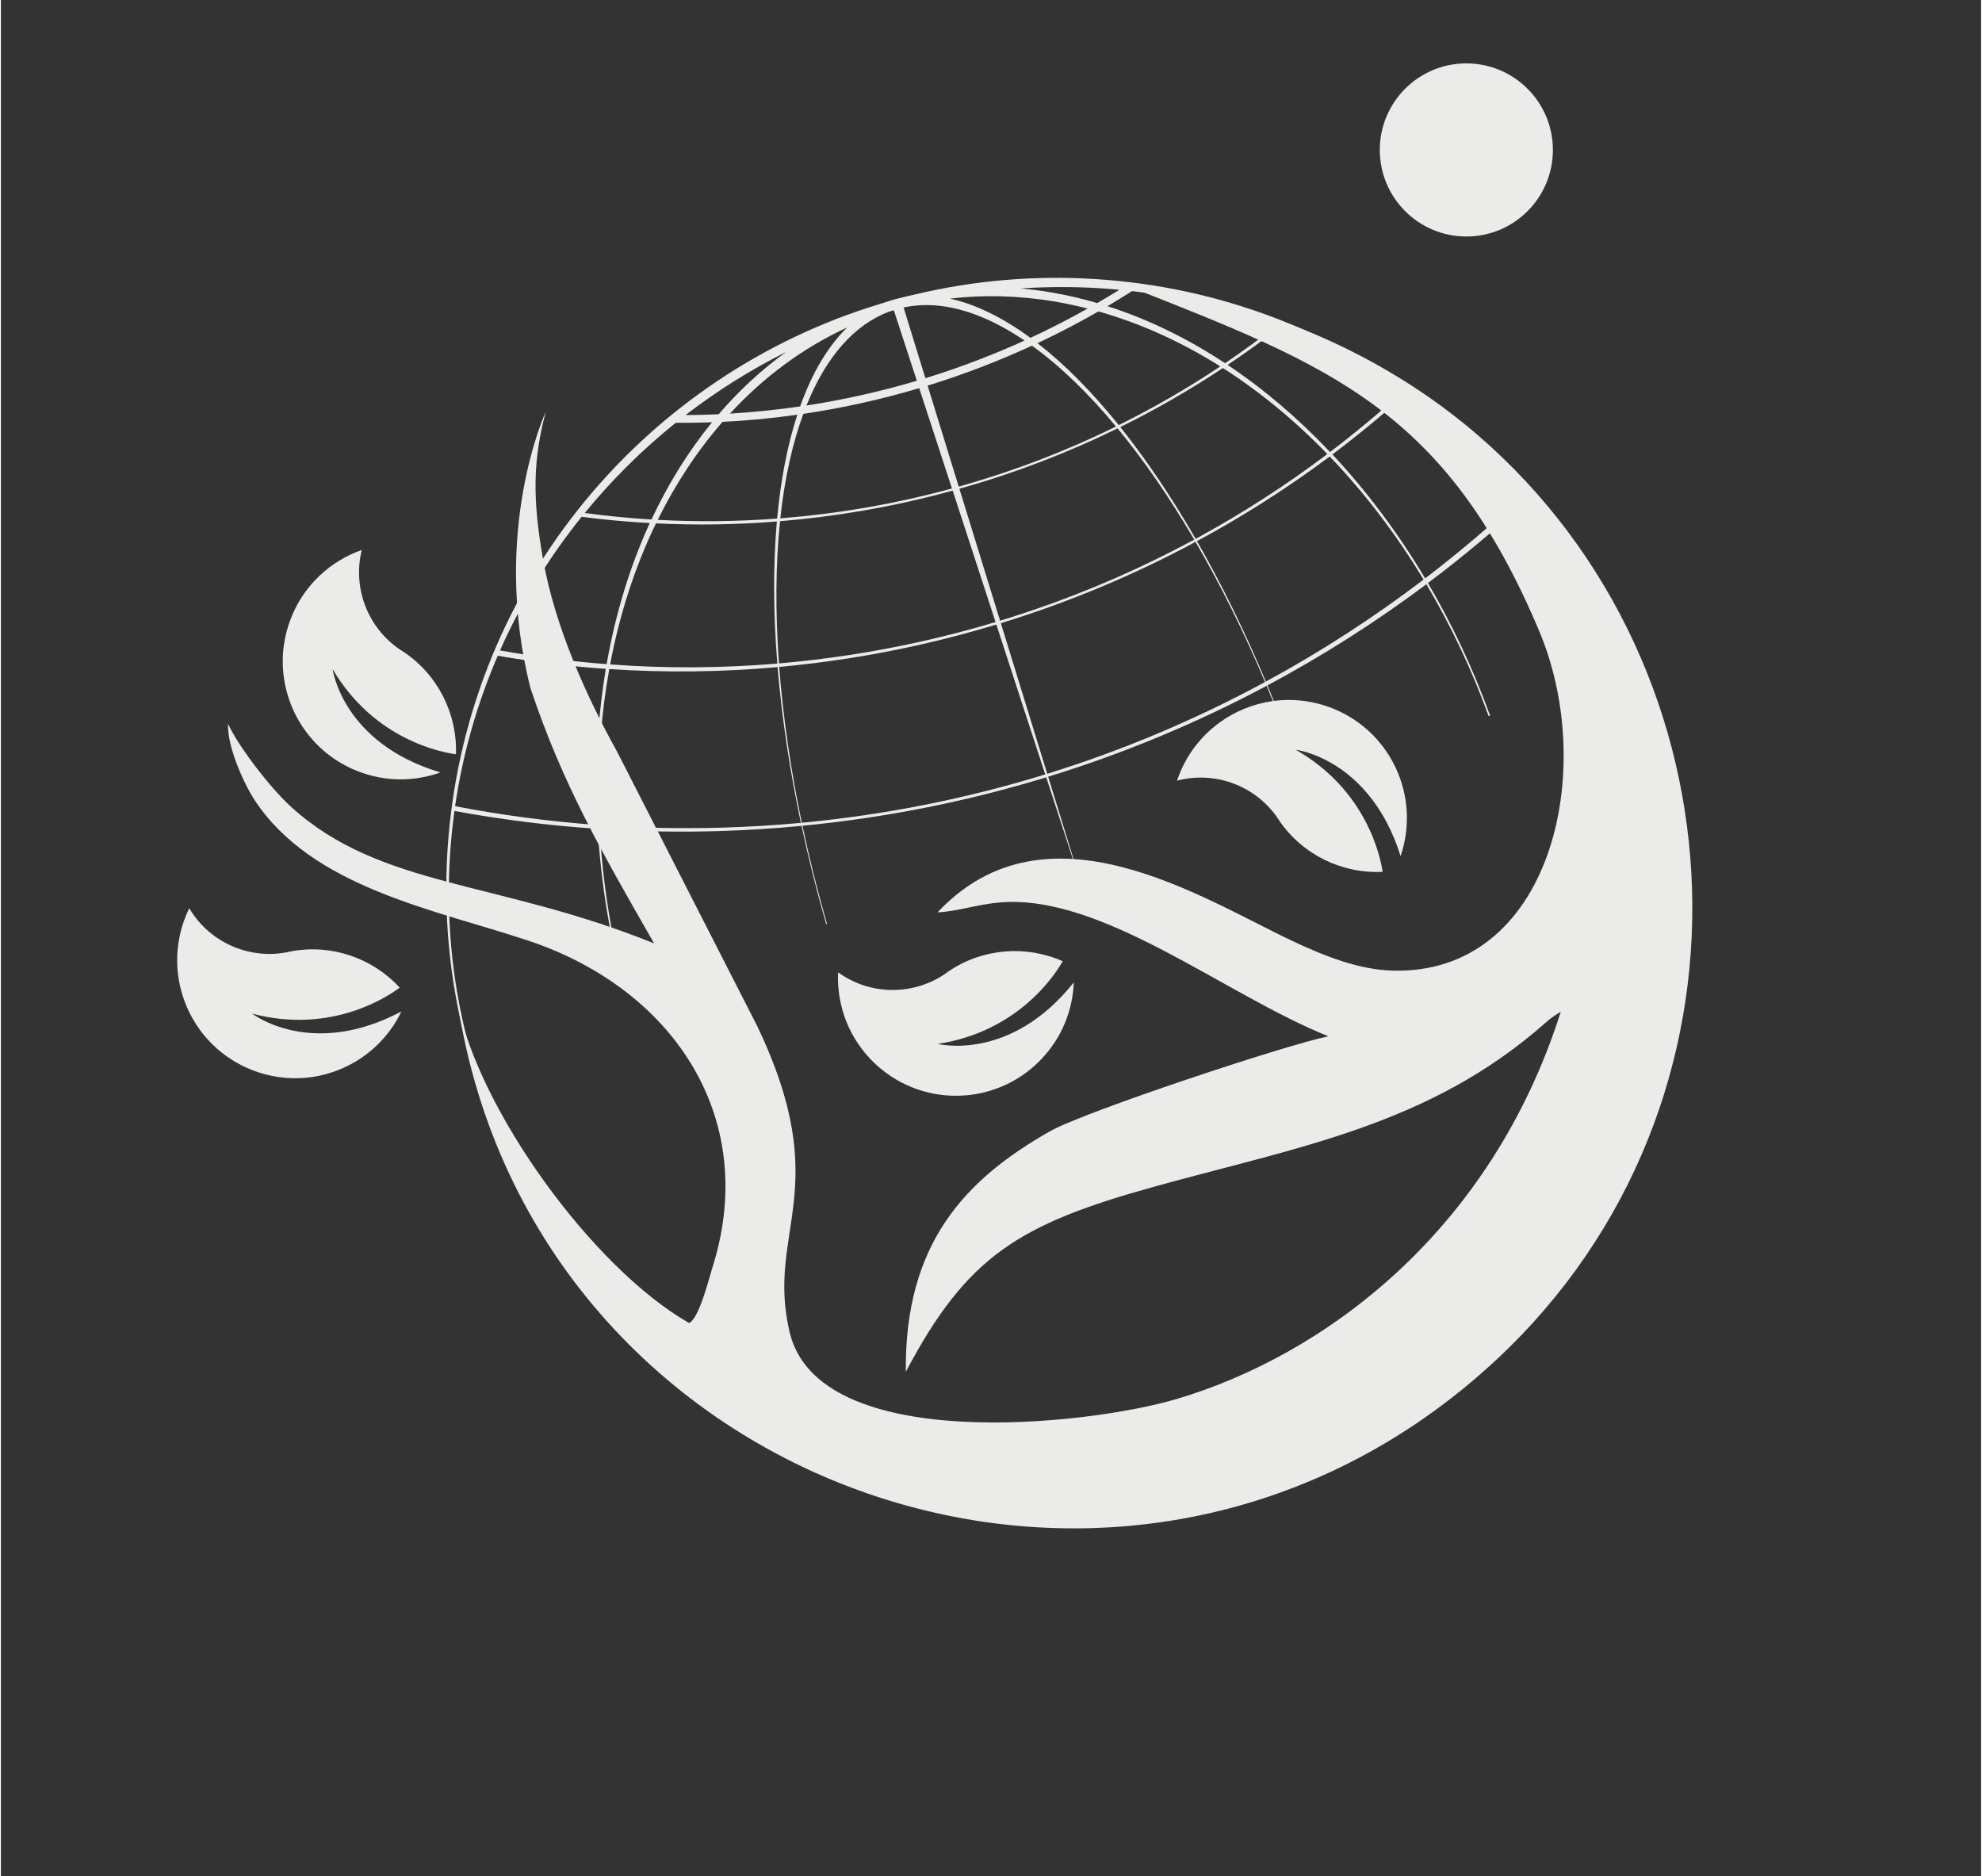 <?xml version="1.0" encoding="UTF-8" standalone="no"?><svg xmlns="http://www.w3.org/2000/svg" xmlns:xlink="http://www.w3.org/1999/xlink" fill="#ebebea" height="797" version="1" viewBox="0 0 841.5 797.25" width="842"><rect x="0" y="0" width="841.5" height="797.25" fill="#333333" stroke="none"/><defs><clipPath id="a"><path d="M 585.973 26.934 L 659.531 26.934 L 659.531 100.492 L 585.973 100.492 Z M 585.973 26.934"/></clipPath><clipPath id="b"><path d="M 622.75 26.934 C 602.438 26.934 585.973 43.402 585.973 63.715 C 585.973 84.027 602.438 100.492 622.75 100.492 C 643.062 100.492 659.531 84.027 659.531 63.715 C 659.531 43.402 643.062 26.934 622.75 26.934 Z M 622.75 26.934"/></clipPath><clipPath id="c"><path d="M 189 118 L 692 118 L 692 441 L 189 441 Z M 189 118"/></clipPath><clipPath id="d"><path d="M 194.242 111.199 L 695.383 122.875 L 687.703 452.477 L 186.562 440.797 Z M 194.242 111.199"/></clipPath><clipPath id="e"><path d="M 194.242 111.199 L 695.383 122.875 L 687.703 452.477 L 186.562 440.797 Z M 194.242 111.199"/></clipPath><clipPath id="f"><path d="M 96 121 L 719 121 L 719 650 L 96 650 Z M 96 121"/></clipPath><clipPath id="g"><path d="M 616.891 795.77 L 0.059 540.355 L 223.941 -0.328 L 840.773 255.09 Z M 616.891 795.77"/></clipPath><clipPath id="h"><path d="M 616.891 795.77 L 0.059 540.355 L 223.941 -0.328 L 840.773 255.09 Z M 616.891 795.77"/></clipPath><clipPath id="i"><path d="M 499 297 L 598 297 L 598 371 L 499 371 Z M 499 297"/></clipPath><clipPath id="j"><path d="M 616.891 795.77 L 0.059 540.355 L 223.941 -0.328 L 840.773 255.09 Z M 616.891 795.77"/></clipPath><clipPath id="k"><path d="M 616.891 795.77 L 0.059 540.355 L 223.941 -0.328 L 840.773 255.09 Z M 616.891 795.77"/></clipPath><clipPath id="l"><path d="M 355 404 L 456 404 L 456 466 L 355 466 Z M 355 404"/></clipPath><clipPath id="m"><path d="M 616.891 795.77 L 0.059 540.355 L 223.941 -0.328 L 840.773 255.09 Z M 616.891 795.77"/></clipPath><clipPath id="n"><path d="M 616.891 795.77 L 0.059 540.355 L 223.941 -0.328 L 840.773 255.09 Z M 616.891 795.77"/></clipPath><clipPath id="o"><path d="M 119 233 L 194 233 L 194 332 L 119 332 Z M 119 233"/></clipPath><clipPath id="p"><path d="M 616.891 795.77 L 0.059 540.355 L 223.941 -0.328 L 840.773 255.09 Z M 616.891 795.77"/></clipPath><clipPath id="q"><path d="M 616.891 795.77 L 0.059 540.355 L 223.941 -0.328 L 840.773 255.09 Z M 616.891 795.77"/></clipPath><clipPath id="r"><path d="M 74 385 L 171 385 L 171 459 L 74 459 Z M 74 385"/></clipPath><clipPath id="s"><path d="M 616.891 795.77 L 0.059 540.355 L 223.941 -0.328 L 840.773 255.09 Z M 616.891 795.77"/></clipPath><clipPath id="t"><path d="M 616.891 795.77 L 0.059 540.355 L 223.941 -0.328 L 840.773 255.09 Z M 616.891 795.77"/></clipPath></defs><g clip-path="url(#a)"><g clip-path="url(#b)"><path d="M 585.973 26.934 L 659.531 26.934 L 659.531 100.492 L 585.973 100.492 Z M 585.973 26.934"/></g></g><g clip-path="url(#c)"><g clip-path="url(#d)"><g clip-path="url(#e)"><path d="M 368.988 130.578 C 270.543 162.414 196.68 251.773 189.785 361.289 C 188.055 388.789 190.688 415.559 197.062 440.922 L 197.891 440.66 C 191.602 415.668 189.082 389.258 190.93 362.117 C 191.332 356.207 191.949 350.363 192.746 344.578 C 212.688 348.266 233.008 350.801 253.641 352.172 C 254.992 375.203 258.766 397.875 264.598 419.719 L 265.195 419.531 C 259.379 397.781 255.703 375.199 254.496 352.234 C 271.418 353.332 288.555 353.641 305.852 353.102 C 317.422 352.742 328.879 352.004 340.242 350.914 C 343.242 364.965 346.742 378.926 350.707 392.68 L 351.051 392.574 C 347.094 378.848 343.598 364.898 340.633 350.867 C 376.359 347.422 411.004 340.441 444.219 330.285 L 460.434 379.996 L 445.047 330.027 C 477.461 320.059 508.52 307.078 537.895 291.402 C 543.039 303.711 547.855 316.406 552.273 329.391 L 552.617 329.281 C 548.191 316.277 543.371 303.559 538.242 291.219 C 561.891 278.578 584.457 264.199 605.762 248.25 C 616.156 265.746 625.074 284.559 632.219 304.285 L 632.863 304.086 C 625.68 284.27 616.785 265.359 606.434 247.738 C 620.852 236.906 634.703 225.355 647.918 213.145 C 666.055 234.719 680.598 259.281 690.695 285.926 L 691.547 285.66 C 656.516 193.324 570.07 125.184 465.094 118.578 C 438.684 116.918 412.953 119.27 388.484 125.109 C 386.391 125.555 384.316 126.047 382.254 126.586 C 380.66 126.93 379.094 127.367 377.562 127.883 C 377.438 127.922 377.324 127.98 377.199 128.02 C 376.109 128.348 375.012 128.668 373.93 129.023 C 373.715 129.094 373.508 129.176 373.293 129.246 C 371.855 129.684 370.414 130.113 368.988 130.574 Z M 377.582 132.375 C 378.207 132.191 378.832 132.016 379.457 131.836 L 389.242 161.793 C 373.672 166.41 358.008 169.895 342.34 172.305 C 350.586 151.738 362.586 137.938 377.582 132.375 Z M 383.617 130.684 C 383.996 130.582 384.383 130.496 384.766 130.398 C 395.559 128.387 407.676 130.258 420.914 136.547 C 425.605 138.777 430.309 141.516 435.012 144.695 C 422.051 150.586 408.609 155.766 394.707 160.129 C 394.09 160.324 393.477 160.496 392.859 160.684 Z M 359.633 139.148 C 351.457 147.121 344.715 158.441 339.637 172.699 C 329.691 174.148 319.73 175.156 309.812 175.75 C 324.266 160.078 341.062 147.676 359.633 139.148 Z M 403.281 126.879 C 417.535 125.195 432.422 125.543 447.762 128.117 C 452.488 128.91 457.176 129.914 461.828 131.098 C 453.938 135.531 445.836 139.699 437.531 143.551 C 431.648 139.23 425.746 135.621 419.883 132.777 C 414.133 129.992 408.594 128.039 403.281 126.879 Z M 333.77 149.516 C 323.363 157 313.723 165.879 305.023 176.016 C 300.316 176.234 295.629 176.344 290.941 176.371 C 304.27 166.105 318.613 157.094 333.77 149.516 Z M 433.289 122.559 C 444.031 121.852 454.926 121.77 465.941 122.406 C 469.082 122.59 472.207 122.836 475.312 123.129 C 472.219 125.055 469.086 126.941 465.922 128.777 C 459.629 126.938 453.25 125.441 446.82 124.32 C 442.27 123.527 437.754 122.961 433.289 122.559 Z M 286.766 179.652 C 291.898 179.688 297.047 179.617 302.203 179.426 C 292.273 191.594 283.621 205.441 276.461 220.742 C 266.938 220.16 257.473 219.238 248.094 217.98 C 259.609 203.898 272.582 191.043 286.766 179.652 Z M 480.684 123.688 C 502.133 126.133 522.688 131.145 542.07 138.398 C 534.988 143.938 527.703 149.266 520.227 154.324 C 504.367 143.863 487.609 135.645 470.246 130.094 C 473.766 128.012 477.25 125.879 480.684 123.688 Z M 306.664 179.262 C 306.668 179.254 306.684 179.258 306.688 179.254 C 317.246 178.73 327.836 177.723 338.441 176.227 C 334.305 188.891 331.402 203.684 329.863 220.336 C 312.809 221.621 295.871 221.789 279.129 220.887 C 286.805 205.371 296.051 191.406 306.664 179.262 Z M 466.422 132.328 C 484.422 137.418 501.789 145.344 518.203 155.691 C 504.449 164.871 490.043 173.191 475.047 180.633 C 463.777 166.645 452.18 154.867 440.508 145.82 C 449.383 141.652 458.031 137.152 466.422 132.328 Z M 340.992 175.852 C 357.422 173.414 373.871 169.793 390.242 164.934 L 404.156 207.559 C 392.043 210.855 379.668 213.617 367.039 215.781 C 355.062 217.832 343.109 219.297 331.215 220.234 C 333.047 203.328 336.375 188.438 340.992 175.852 Z M 438.16 146.883 C 450.219 155.562 462.219 167.207 473.867 181.227 C 452.707 191.633 430.383 200.215 407.035 206.758 L 393.809 163.84 C 394.418 163.652 395.027 163.48 395.633 163.293 C 410.34 158.672 424.52 153.164 438.16 146.883 Z M 246.777 219.602 C 256.348 220.836 266.012 221.715 275.738 222.25 C 267.43 240.371 261.223 260.484 257.414 282.199 C 242.152 281.02 227.031 279.062 212.102 276.375 C 221.191 255.883 232.906 236.844 246.777 219.602 Z M 543.609 138.977 C 562.23 146.086 579.734 155.273 595.879 166.227 C 585.949 175.277 575.582 183.895 564.824 192.062 C 551.371 177.84 536.777 165.375 521.305 155.047 C 528.934 149.93 536.387 144.582 543.609 138.977 Z M 278.383 222.383 C 295.324 223.207 312.473 222.969 329.75 221.582 C 328.16 239.668 328.176 259.906 329.941 281.953 C 306.047 283.961 282.309 284.047 258.895 282.316 C 263.004 260.551 269.629 240.438 278.383 222.383 Z M 519.305 156.383 C 535.102 166.469 549.98 178.793 563.684 192.93 C 546.07 206.215 527.395 218.281 507.723 228.957 C 497.57 211.34 486.809 195.328 475.711 181.461 C 490.859 173.984 505.398 165.59 519.305 156.383 Z M 331.102 221.461 C 342.637 220.5 354.23 219.055 365.855 217.062 C 379.004 214.812 391.867 211.926 404.473 208.473 L 422.688 264.32 C 412.398 267.41 401.93 270.156 391.281 272.539 C 371.043 277.074 350.785 280.156 330.652 281.879 C 329.035 259.746 329.23 239.484 331.098 221.461 Z M 474.551 182.023 C 485.844 195.723 496.797 211.66 507.113 229.277 C 481.234 243.27 453.66 254.883 424.602 263.742 L 407.328 207.68 C 430.785 201.07 453.25 192.449 474.551 182.023 Z M 211.145 278.625 C 226.27 281.238 241.594 283.125 257.062 284.207 C 254.039 302.254 252.668 321.387 253.176 341.387 C 253.254 344.445 253.383 347.488 253.547 350.539 C 233.043 349.055 212.836 346.367 193.008 342.551 C 196.277 320.137 202.473 298.699 211.145 278.625 Z M 597.289 167.172 C 615.484 179.691 631.895 194.488 646.156 211.094 C 633.137 223.332 619.473 234.895 605.25 245.758 C 593.73 226.461 580.473 208.723 565.828 193.086 C 576.723 184.895 587.223 176.242 597.289 167.172 Z M 258.531 284.293 C 282.094 285.863 305.996 285.617 330.062 283.449 C 330.934 293.926 332.199 304.797 333.879 316.039 C 335.555 327.246 337.602 338.469 339.957 349.637 C 329.281 350.633 318.5 351.289 307.629 351.629 C 289.703 352.188 271.957 351.824 254.422 350.586 C 254.293 347.82 254.172 345.047 254.113 342.273 C 253.68 321.965 255.227 302.559 258.531 284.293 Z M 564.691 193.965 C 579.531 209.438 592.957 227.035 604.574 246.266 C 583.441 262.355 561.055 276.863 537.551 289.609 C 528.645 268.355 518.801 248.285 508.285 229.934 C 528.082 219.25 546.926 207.234 564.691 193.965 Z M 330.742 283.387 C 350.414 281.586 370.18 278.516 389.969 274.082 C 401.18 271.57 412.191 268.645 423.02 265.371 L 443.797 329.051 C 410.656 339.258 376.055 346.23 340.348 349.59 C 338.086 338.762 336.141 327.891 334.543 317.02 C 332.828 305.395 331.574 294.176 330.75 283.387 Z M 507.672 230.254 C 518.301 248.512 528.242 268.547 537.203 289.797 C 507.949 305.637 476.996 318.758 444.645 328.781 L 424.934 264.797 C 454.035 255.863 481.688 244.23 507.676 230.254 Z M 507.672 230.254"/></g></g></g><g clip-path="url(#f)"><g clip-path="url(#g)"><g clip-path="url(#h)"><path d="M 656.121 434.82 C 658.996 432.289 656.438 434.406 659.992 431.73 L 662.883 429.875 C 632.996 524.047 561.555 576.203 499.328 594.535 C 461.652 605.637 347.453 618.234 335.164 566.008 C 324.973 522.723 354.547 505.742 321.547 436.262 L 261.793 319.262 C 248.719 295.758 235.531 266.242 230.504 238.289 C 225.746 211.855 226.148 195.332 231.539 174.953 L 231.539 174.957 C 231.539 174.957 208.102 225.629 225.051 292.422 C 238.613 333.039 255.301 361.996 277.594 400.863 C 211.242 374.012 161.371 377.316 123.516 343.016 C 113.648 334.074 100.164 315.867 96.555 307.547 C 95.965 316.387 102.852 332.434 107.891 340.066 C 132.523 377.352 184.57 386.461 224.43 399.793 C 284.52 419.895 321.867 473.379 302.973 536.613 C 301.293 541.617 296.832 560.434 292.426 562.145 C 251.074 538.469 203.145 471.426 194.168 426.641 C 226.371 634.059 479.32 723.488 635.672 577.602 C 752.281 468.793 742.992 284.594 627.805 185.051 C 596.453 157.953 557.766 138.25 516.398 127.988 C 503.539 124.797 489.742 124.637 479.98 121.996 C 565.293 155.609 614.215 174.246 653.785 268.316 C 678.73 327.633 658.668 414.559 591.039 412.41 C 577.219 411.969 562.723 406.398 548.801 399.809 C 510.051 381.469 444.352 338.375 398.023 387.672 C 407.438 387.109 414.531 384.305 424.578 383.453 C 467.965 379.781 519.938 422.629 564.121 440.324 C 545.891 444.043 460.441 472.383 445.801 480.691 C 409.82 501.109 383.98 528.34 384.547 582.887 C 410.621 533.531 432.742 520.109 490.512 504.113 C 551.477 487.23 606.961 478.109 656.121 434.82 Z M 656.121 434.82" fill-rule="evenodd"/></g></g></g><g clip-path="url(#i)"><g clip-path="url(#j)"><g clip-path="url(#k)"><path d="M 539.754 298 C 535.859 298.598 531.973 299.672 528.168 301.25 C 514.195 307.039 504.23 318.414 499.793 331.719 C 515.855 327.449 532.832 333.773 542.258 347.18 C 542.676 347.773 543.078 348.379 543.465 349 C 553.391 363.297 570.062 371.312 587.176 370.441 C 586.352 364.789 580.734 335.953 550.262 318.578 C 550.262 318.578 581.723 322.242 594.805 363.742 C 598.605 352.605 598.527 340.098 593.668 328.371 C 584.648 306.598 562.055 294.562 539.754 298 Z M 539.754 298" fill-rule="evenodd"/></g></g></g><g clip-path="url(#l)"><g clip-path="url(#m)"><g clip-path="url(#n)"><path d="M 380.93 458.977 C 377.508 457.016 374.266 454.613 371.285 451.773 C 360.328 441.348 355.125 427.148 355.77 413.141 C 369.219 422.898 387.332 423.105 400.953 413.984 C 401.555 413.582 402.148 413.16 402.734 412.719 C 417.137 402.949 435.574 401.469 451.23 408.438 C 448.43 413.414 432.812 438.301 398.133 443.555 C 398.133 443.555 428.809 451.449 455.938 417.434 C 455.48 429.191 450.906 440.836 442.16 450.027 C 425.91 467.098 400.5 470.203 380.93 458.977 Z M 380.93 458.977" fill-rule="evenodd"/></g></g></g><g clip-path="url(#o)"><g clip-path="url(#p)"><g clip-path="url(#q)"><path d="M 120.246 274.145 C 120.789 270.238 121.805 266.336 123.324 262.508 C 128.906 248.449 140.137 238.32 153.371 233.688 C 149.34 249.809 155.91 266.691 169.457 275.918 C 170.055 276.328 170.668 276.723 171.297 277.098 C 185.738 286.816 193.996 303.363 193.379 320.488 C 187.715 319.746 158.797 314.555 140.977 284.344 C 140.977 284.344 145.102 315.75 186.789 328.215 C 175.715 332.18 163.203 332.285 151.41 327.602 C 129.504 318.902 117.137 296.492 120.246 274.145 Z M 120.246 274.145" fill-rule="evenodd"/></g></g></g><g clip-path="url(#r)"><g clip-path="url(#s)"><g clip-path="url(#t)"><path d="M 84.852 437.977 C 82.496 434.812 80.48 431.32 78.875 427.527 C 72.984 413.598 73.871 398.5 80.043 385.91 C 88.488 400.223 105.02 407.629 121.145 404.691 C 121.859 404.562 122.57 404.414 123.281 404.242 C 140.391 401.023 157.891 407.012 169.469 419.645 C 164.914 423.09 140.676 439.691 106.777 430.688 C 106.777 430.688 131.762 450.156 170.203 429.77 C 165.098 440.371 156.262 449.227 144.574 454.172 C 122.867 463.352 98.324 456.074 84.852 437.977 Z M 84.852 437.977" fill-rule="evenodd"/></g></g></g></svg>